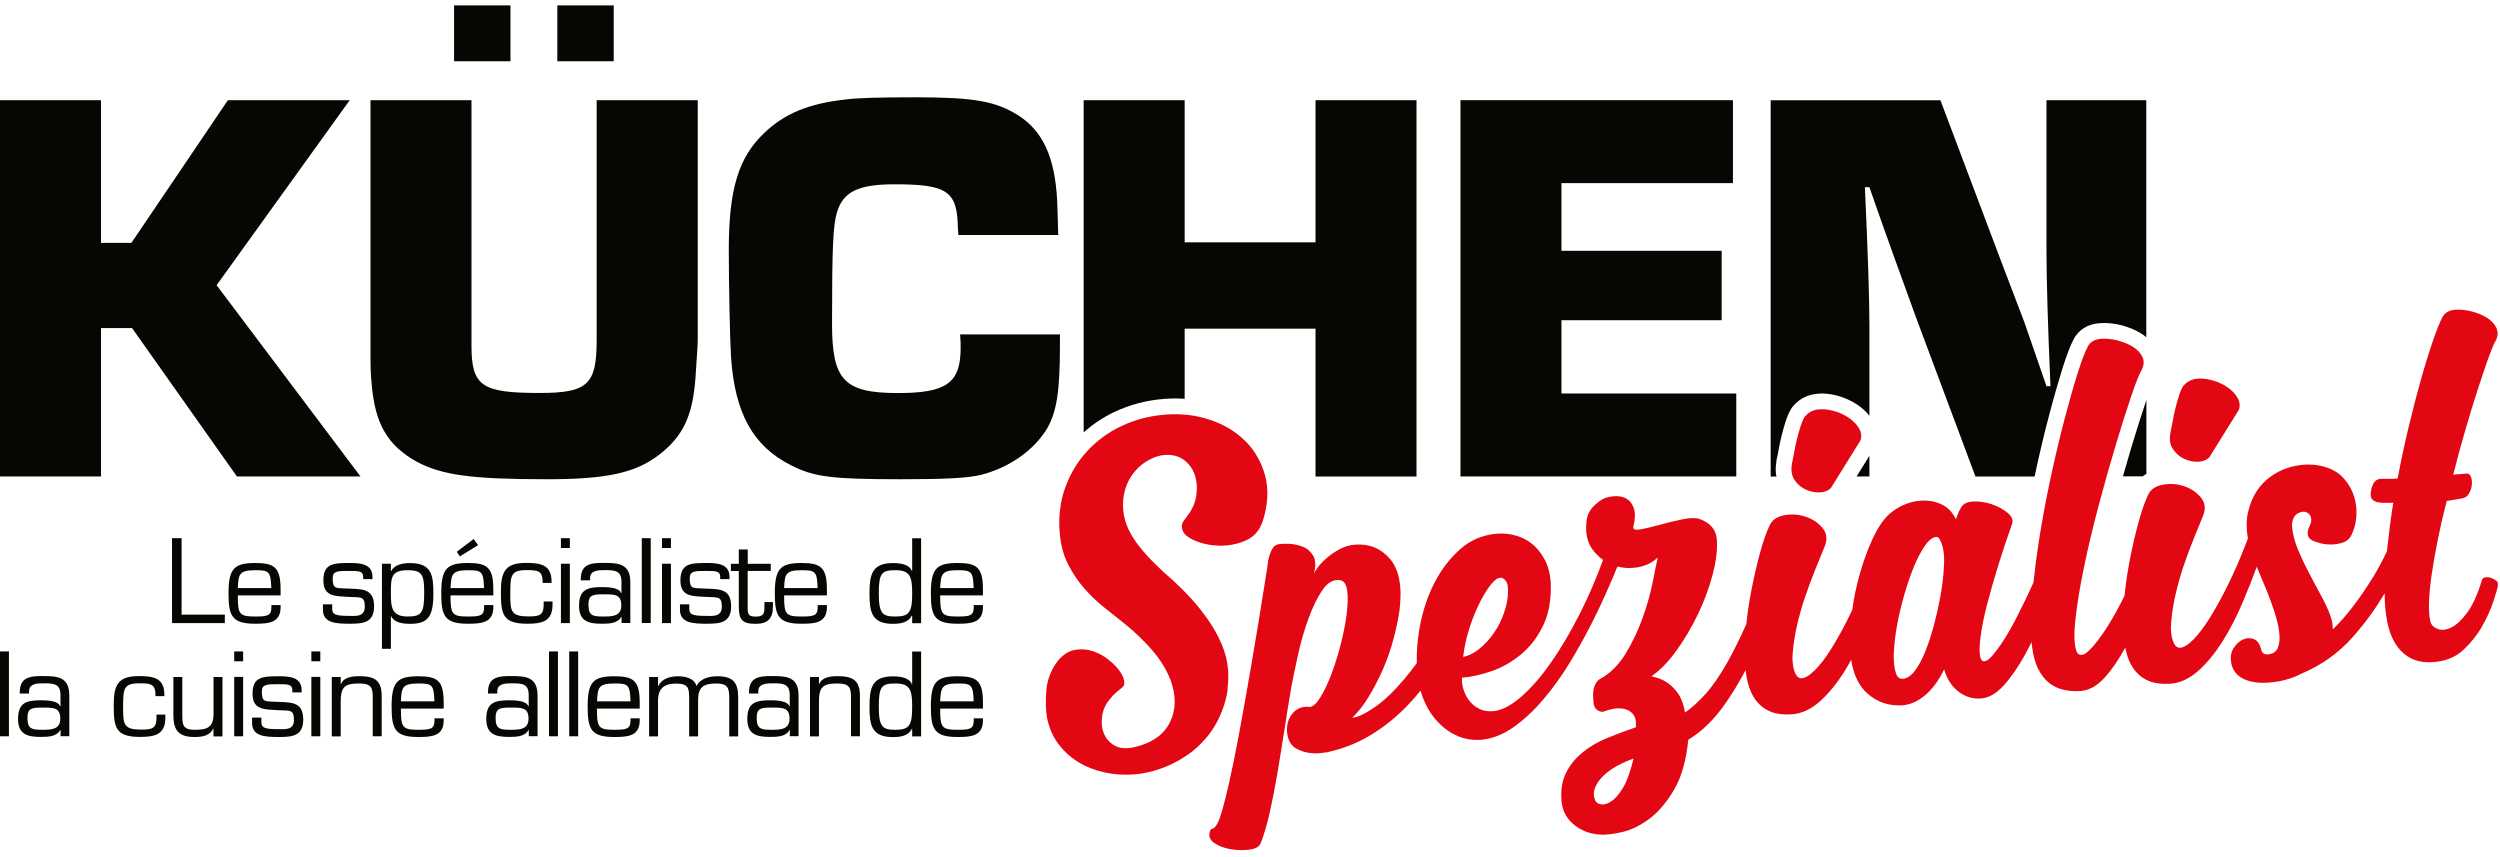 <?xml version="1.0" encoding="UTF-8"?>
<svg xmlns="http://www.w3.org/2000/svg" width="277" height="95" viewBox="0 0 277 95" fill="none">
  <g clip-path="url(#clip0_18_376)">
    <path d="M20.12 68.1H24.91V69.04H19.06V59.63H20.12V68.1Z" fill="#060602"></path>
    <path d="M30.06 65.16C30.01 63.29 29.78 63.18 28.28 63.18C26.49 63.18 26.42 63.64 26.35 65.16H30.06ZM31.09 67.04V67.28C31.09 69.02 29.75 69.11 28.28 69.11C25.71 69.11 25.32 68.26 25.32 65.75C25.32 63.02 25.92 62.38 28.28 62.38C30.41 62.38 31.09 62.87 31.09 65.3V65.97H26.35C26.35 68.05 26.5 68.31 28.28 68.31C29.63 68.31 30.07 68.22 30.07 67.29V67.04H31.09Z" fill="#060602"></path>
    <path d="M41.27 64.17H40.24V63.92C40.24 63.26 39.74 63.26 38.7 63.26C37.46 63.26 36.86 63.25 36.86 64.06C36.86 65.24 37.19 65.15 38.21 65.2C39.9 65.3 41.45 65.04 41.45 67.18C41.45 69.04 40.17 69.11 38.7 69.11C37.23 69.11 35.78 69.03 35.78 67.57V66.96H36.81V67.47C36.81 68.1 37.2 68.24 38.7 68.24C39.38 68.24 40.42 68.39 40.42 67.22C40.42 65.99 39.91 66.22 38.7 66.14C37.27 66.04 35.83 66.19 35.83 64.32C35.83 62.45 36.92 62.38 38.7 62.38C39.85 62.38 41.27 62.43 41.27 63.92V64.17Z" fill="#060602"></path>
    <path d="M43.31 65.75C43.31 67.31 43.41 68.31 45.18 68.31C46.71 68.31 47 67.88 47 65.75C47 63.78 46.86 63.18 45.18 63.18C43.31 63.18 43.31 64.01 43.31 65.75ZM43.31 63.26L43.33 63.29C43.73 62.54 44.62 62.39 45.45 62.39C47.85 62.39 48.02 63.79 48.02 65.76C48.02 68.37 47.38 69.12 45.45 69.12C44.7 69.12 43.71 69.03 43.33 68.27H43.31V71.89H42.32V62.46H43.31V63.26Z" fill="#060602"></path>
    <path d="M52.97 60.4L50.95 61.65L50.61 61.14L52.48 59.72L52.97 60.4ZM53.63 65.16C53.58 63.29 53.35 63.18 51.85 63.18C50.06 63.18 50 63.64 49.92 65.16H53.63ZM54.66 67.04V67.28C54.66 69.02 53.32 69.11 51.85 69.11C49.28 69.11 48.89 68.26 48.89 65.75C48.89 63.02 49.49 62.38 51.85 62.38C53.98 62.38 54.66 62.87 54.66 65.3V65.97H49.92C49.92 68.05 50.07 68.31 51.85 68.31C53.2 68.31 53.64 68.22 53.64 67.29V67.04H54.66Z" fill="#060602"></path>
    <path d="M61.22 66.66V67.02C61.22 68.88 59.99 69.11 58.42 69.11C55.69 69.11 55.5 68.06 55.5 65.61C55.5 63.47 55.88 62.37 58.26 62.37C59.85 62.37 61.11 62.55 61.11 64.41V64.59H60.12V64.39C60.12 63.2 59.47 63.17 58.33 63.17C56.57 63.17 56.54 63.77 56.54 65.88C56.54 67.74 56.62 68.3 58.55 68.3C59.79 68.3 60.24 68.16 60.24 66.97V66.64H61.23L61.22 66.66Z" fill="#060602"></path>
    <path d="M62.15 69.04H63.14V62.46H62.15V69.04ZM62.15 60.72H63.14V59.63H62.15V60.72Z" fill="#060602"></path>
    <path d="M68.84 67.08C68.84 65.84 68.1 65.85 66.85 65.85C65.67 65.85 65.2 65.93 65.2 66.99C65.2 68.24 65.71 68.31 66.85 68.31C67.84 68.31 68.84 68.29 68.84 67.08ZM68.87 69.04V68.36L68.84 68.33C68.46 69.08 67.5 69.11 66.67 69.11C65.19 69.11 64.16 68.83 64.16 67.12C64.16 65.3 65.1 65.05 66.73 65.05C67.38 65.05 68.66 65.11 68.8 65.71H68.86V64.49C68.86 63.29 68.22 63.17 67.1 63.17C66.32 63.17 65.37 63.17 65.38 64.07V64.3H64.35V64.16C64.35 62.47 65.52 62.35 66.98 62.37C68.63 62.36 69.85 62.53 69.84 64.54V69.03H68.85L68.87 69.04Z" fill="#060602"></path>
    <path d="M72.1 59.63H71.11V69.03H72.1V59.63Z" fill="#060602"></path>
    <path d="M73.35 69.04H74.34V62.46H73.35V69.04ZM73.35 60.72H74.34V59.63H73.35V60.72Z" fill="#060602"></path>
    <path d="M80.83 64.17H79.8V63.92C79.8 63.26 79.3 63.26 78.26 63.26C77.02 63.26 76.42 63.25 76.42 64.06C76.42 65.24 76.75 65.15 77.77 65.2C79.46 65.3 81.01 65.04 81.01 67.18C81.01 69.04 79.73 69.11 78.26 69.11C76.79 69.11 75.34 69.03 75.34 67.57V66.96H76.37V67.47C76.37 68.1 76.76 68.24 78.26 68.24C78.94 68.24 79.98 68.39 79.98 67.22C79.98 65.99 79.47 66.22 78.26 66.14C76.83 66.04 75.39 66.19 75.39 64.32C75.39 62.45 76.48 62.38 78.26 62.38C79.41 62.38 80.83 62.43 80.83 63.92V64.17Z" fill="#060602"></path>
    <path d="M85.39 63.26H82.84V67.44C82.85 68.16 83.04 68.32 83.77 68.32C84.7 68.32 84.7 67.83 84.7 67.2V66.71H85.64V67.2C85.64 68.5 85.1 69.12 83.75 69.12C82.21 69.12 81.86 68.68 81.86 67.14V63.27H80.98V62.47H81.86V60.88H82.85V62.47H85.4V63.27L85.39 63.26Z" fill="#060602"></path>
    <path d="M90.59 65.16C90.54 63.29 90.31 63.18 88.81 63.18C87.02 63.18 86.95 63.64 86.88 65.16H90.59ZM91.62 67.04V67.28C91.62 69.02 90.28 69.11 88.81 69.11C86.24 69.11 85.85 68.26 85.85 65.75C85.85 63.02 86.45 62.38 88.81 62.38C90.94 62.38 91.62 62.87 91.62 65.3V65.97H86.88C86.88 68.05 87.03 68.31 88.81 68.31C90.16 68.31 90.6 68.22 90.6 67.29V67.04H91.62Z" fill="#060602"></path>
    <path d="M101.07 65.75C101.07 63.94 100.86 63.18 99.24 63.18C97.72 63.18 97.37 63.44 97.37 65.75C97.37 68.06 97.82 68.31 99.24 68.31C100.78 68.31 101.07 67.78 101.07 65.75ZM101.07 68.21L101.04 68.19C100.65 68.98 99.81 69.12 98.92 69.12C96.57 69.12 96.34 67.77 96.34 65.76C96.34 63.75 96.56 62.39 98.92 62.39C99.65 62.39 100.75 62.48 101.04 63.28H101.07V59.64H102.06V69.05H101.07V68.22V68.21Z" fill="#060602"></path>
    <path d="M107.88 65.16C107.83 63.29 107.6 63.18 106.1 63.18C104.31 63.18 104.25 63.64 104.17 65.16H107.88ZM108.91 67.04V67.28C108.91 69.02 107.57 69.11 106.1 69.11C103.53 69.11 103.14 68.26 103.14 65.75C103.14 63.02 103.74 62.38 106.1 62.38C108.23 62.38 108.91 62.87 108.91 65.3V65.97H104.17C104.17 68.05 104.32 68.31 106.1 68.31C107.45 68.31 107.89 68.22 107.89 67.29V67.04H108.91Z" fill="#060602"></path>
    <path d="M0.99 72.18H0V81.58H0.99V72.18Z" fill="#060602"></path>
    <path d="M6.68 79.63C6.68 78.39 5.94 78.4 4.69 78.4C3.51 78.4 3.04 78.47 3.04 79.54C3.04 80.79 3.55 80.86 4.69 80.86C5.68 80.86 6.68 80.83 6.68 79.63ZM6.71 81.58V80.9L6.68 80.87C6.3 81.62 5.34 81.65 4.51 81.65C3.03 81.65 2 81.37 2 79.66C2 77.84 2.94 77.59 4.57 77.59C5.22 77.59 6.5 77.65 6.64 78.25H6.7V77.03C6.7 75.83 6.06 75.71 4.94 75.71C4.16 75.71 3.21 75.71 3.22 76.61V76.84H2.19V76.7C2.19 75.01 3.36 74.89 4.82 74.91C6.47 74.9 7.69 75.07 7.68 77.08V81.57H6.69L6.71 81.58Z" fill="#060602"></path>
    <path d="M18.32 79.2V79.56C18.32 81.42 17.09 81.65 15.52 81.65C12.79 81.65 12.6 80.6 12.6 78.15C12.6 76.01 12.98 74.91 15.36 74.91C16.95 74.91 18.21 75.09 18.21 76.95V77.13H17.22V76.93C17.22 75.74 16.57 75.71 15.43 75.71C13.67 75.71 13.64 76.31 13.64 78.42C13.64 80.28 13.71 80.84 15.65 80.84C16.89 80.84 17.34 80.7 17.34 79.51V79.18H18.33L18.32 79.2Z" fill="#060602"></path>
    <path d="M23.66 80.71H23.63C23.28 81.51 22.44 81.66 21.57 81.66C19.83 81.66 19.21 80.96 19.21 79.23V75.01H20.2V79.23C20.2 80.3 20.27 80.86 21.55 80.86C22.94 80.86 23.66 80.63 23.66 79.07V75.01H24.65V81.59H23.65V80.71H23.66Z" fill="#060602"></path>
    <path d="M25.95 81.58H26.94V75H25.95V81.58ZM25.95 73.27H26.94V72.18H25.95V73.27Z" fill="#060602"></path>
    <path d="M33.42 76.72H32.39V76.47C32.39 75.81 31.89 75.81 30.85 75.81C29.61 75.81 29.01 75.8 29.01 76.61C29.01 77.79 29.34 77.7 30.36 77.75C32.05 77.85 33.6 77.59 33.6 79.73C33.6 81.59 32.32 81.66 30.85 81.66C29.38 81.66 27.93 81.58 27.93 80.12V79.51H28.96V80.02C28.96 80.65 29.35 80.79 30.85 80.79C31.53 80.79 32.57 80.94 32.57 79.77C32.57 78.54 32.06 78.77 30.85 78.69C29.42 78.59 27.98 78.74 27.98 76.87C27.98 75 29.07 74.93 30.85 74.93C32 74.93 33.42 74.98 33.42 76.47V76.72Z" fill="#060602"></path>
    <path d="M34.5 81.58H35.49V75H34.5V81.58ZM34.5 73.27H35.49V72.18H34.5V73.27Z" fill="#060602"></path>
    <path d="M37.76 75.8H37.78C38.09 75.01 39.06 74.92 39.81 74.92C41.5 74.92 42.32 75.37 42.29 77.2V81.58H41.3V77.13C41.3 75.93 40.84 75.73 39.72 75.73C38.1 75.73 37.75 76.23 37.75 77.75V81.59H36.76V75.01H37.75V75.81L37.76 75.8Z" fill="#060602"></path>
    <path d="M48.13 77.71C48.08 75.84 47.85 75.73 46.35 75.73C44.56 75.73 44.49 76.19 44.42 77.71H48.13ZM49.16 79.59V79.83C49.16 81.57 47.82 81.66 46.35 81.66C43.78 81.66 43.39 80.81 43.39 78.3C43.39 75.57 43.99 74.93 46.35 74.93C48.48 74.93 49.16 75.42 49.16 77.85V78.51H44.42C44.42 80.59 44.57 80.86 46.35 80.86C47.7 80.86 48.14 80.77 48.14 79.84V79.59H49.16Z" fill="#060602"></path>
    <path d="M58.56 79.63C58.56 78.39 57.82 78.4 56.57 78.4C55.39 78.4 54.91 78.47 54.91 79.54C54.91 80.79 55.42 80.86 56.57 80.86C57.56 80.86 58.56 80.83 58.56 79.63ZM58.59 81.58V80.9L58.56 80.87C58.18 81.62 57.22 81.65 56.39 81.65C54.91 81.65 53.88 81.37 53.88 79.66C53.88 77.84 54.82 77.59 56.45 77.59C57.1 77.59 58.38 77.65 58.52 78.25H58.58V77.03C58.58 75.83 57.94 75.71 56.82 75.71C56.04 75.71 55.09 75.71 55.1 76.61V76.84H54.07V76.7C54.07 75.01 55.24 74.89 56.7 74.91C58.35 74.9 59.57 75.07 59.56 77.08V81.57H58.57L58.59 81.58Z" fill="#060602"></path>
    <path d="M61.82 72.18H60.83V81.58H61.82V72.18Z" fill="#060602"></path>
    <path d="M64.06 72.18H63.07V81.58H64.06V72.18Z" fill="#060602"></path>
    <path d="M69.86 77.71C69.81 75.84 69.58 75.73 68.08 75.73C66.29 75.73 66.23 76.19 66.15 77.71H69.86ZM70.88 79.59V79.83C70.88 81.57 69.54 81.66 68.07 81.66C65.5 81.66 65.11 80.81 65.11 78.3C65.11 75.57 65.71 74.93 68.07 74.93C70.2 74.93 70.88 75.42 70.88 77.85V78.51H66.14C66.14 80.59 66.29 80.86 68.07 80.86C69.42 80.86 69.86 80.77 69.86 79.84V79.59H70.88Z" fill="#060602"></path>
    <path d="M72.93 76.02H72.95C73.3 75.17 74.31 74.93 75.14 74.93C75.93 74.93 76.95 75.16 77.17 76.02C77.61 75.14 78.62 74.93 79.51 74.93C81.2 74.93 81.79 75.62 81.79 77.25V81.59H80.8V77.35C80.8 76.23 80.64 75.73 79.36 75.73C77.96 75.73 77.35 76.13 77.35 77.55V81.59H76.36V77.18C76.32 76.3 76.32 75.74 74.89 75.74C73.59 75.74 72.91 76.29 72.91 77.63V81.59H71.92V75.01H72.91V76.03L72.93 76.02Z" fill="#060602"></path>
    <path d="M87.48 79.63C87.48 78.39 86.74 78.4 85.49 78.4C84.31 78.4 83.84 78.47 83.84 79.54C83.84 80.79 84.35 80.86 85.49 80.86C86.48 80.86 87.48 80.83 87.48 79.63ZM87.51 81.58V80.9L87.48 80.87C87.1 81.62 86.14 81.65 85.31 81.65C83.83 81.65 82.8 81.37 82.8 79.66C82.8 77.84 83.74 77.59 85.37 77.59C86.02 77.59 87.3 77.65 87.44 78.25H87.5V77.03C87.5 75.83 86.86 75.71 85.74 75.71C84.96 75.71 84.01 75.71 84.02 76.61V76.84H82.99V76.7C82.99 75.01 84.16 74.89 85.62 74.91C87.27 74.9 88.49 75.07 88.48 77.08V81.57H87.49L87.51 81.58Z" fill="#060602"></path>
    <path d="M90.75 75.8H90.77C91.08 75.01 92.05 74.92 92.8 74.92C94.49 74.92 95.31 75.37 95.28 77.2V81.58H94.29V77.13C94.29 75.93 93.83 75.73 92.71 75.73C91.09 75.73 90.74 76.23 90.74 77.75V81.59H89.75V75.01H90.74V75.81L90.75 75.8Z" fill="#060602"></path>
    <path d="M101.07 78.3C101.07 76.5 100.86 75.73 99.24 75.73C97.72 75.73 97.37 75.99 97.37 78.3C97.37 80.61 97.82 80.86 99.24 80.86C100.78 80.86 101.07 80.33 101.07 78.3ZM101.07 80.76L101.04 80.74C100.65 81.53 99.81 81.67 98.92 81.67C96.57 81.67 96.34 80.32 96.34 78.31C96.34 76.3 96.56 74.94 98.92 74.94C99.65 74.94 100.75 75.03 101.04 75.83H101.07V72.19H102.06V81.59H101.07V80.76Z" fill="#060602"></path>
    <path d="M107.88 77.71C107.83 75.84 107.6 75.73 106.1 75.73C104.31 75.73 104.25 76.19 104.17 77.71H107.88ZM108.91 79.59V79.83C108.91 81.57 107.57 81.66 106.1 81.66C103.53 81.66 103.14 80.81 103.14 78.3C103.14 75.57 103.74 74.93 106.1 74.93C108.23 74.93 108.91 75.42 108.91 77.85V78.51H104.17C104.17 80.59 104.32 80.86 106.1 80.86C107.45 80.86 107.89 80.77 107.89 79.84V79.59H108.91Z" fill="#060602"></path>
    <path d="M136 76.36C136.1 75.6 136.12 74.88 136.07 74.2C135.99 73.23 135.75 72.29 135.36 71.37C134.96 70.45 134.47 69.56 133.88 68.71C133.29 67.86 132.65 67.06 131.96 66.3C131.27 65.55 130.57 64.86 129.88 64.23C129.22 63.67 128.59 63.09 127.99 62.49C127.38 61.89 126.82 61.27 126.3 60.63C125.78 59.99 125.36 59.32 125.03 58.63C124.7 57.94 124.51 57.21 124.45 56.46C124.39 55.67 124.46 54.93 124.67 54.23C124.88 53.53 125.19 52.92 125.6 52.4C126.01 51.88 126.48 51.46 127.01 51.13C127.54 50.8 128.09 50.57 128.65 50.46C129.61 50.31 130.4 50.45 131.03 50.86C131.66 51.28 132.1 51.84 132.35 52.53C132.6 53.23 132.67 53.99 132.56 54.81C132.45 55.63 132.15 56.36 131.66 57.02C131.43 57.33 131.25 57.58 131.1 57.79C130.96 58 130.91 58.26 130.98 58.58C131.06 59.08 131.51 59.51 132.33 59.87C133.15 60.24 134.07 60.43 135.08 60.46C136.09 60.49 137.06 60.3 138 59.9C138.94 59.5 139.58 58.77 139.93 57.69C140.5 55.84 140.58 54.17 140.17 52.68C139.76 51.19 139.03 49.91 137.97 48.86C136.91 47.81 135.61 47.03 134.05 46.51C132.5 45.99 130.84 45.8 129.09 45.94C127.34 46.08 125.72 46.51 124.23 47.22C122.74 47.93 121.47 48.87 120.41 50.04C119.35 51.21 118.55 52.55 118.01 54.07C117.47 55.59 117.27 57.23 117.41 58.98C117.52 60.34 117.83 61.52 118.34 62.52C118.85 63.52 119.46 64.42 120.15 65.21C120.84 66 121.59 66.71 122.4 67.35C123.21 67.99 124 68.62 124.77 69.24C125.77 70.06 126.72 70.97 127.61 71.98C128.5 72.99 129.19 74.1 129.69 75.32C130.34 77.1 130.31 78.68 129.62 80.05C128.92 81.42 127.64 82.32 125.76 82.77C124.81 82.99 124.05 82.93 123.48 82.6C122.91 82.27 122.52 81.8 122.29 81.21C122.06 80.62 122.01 79.96 122.13 79.25C122.25 78.54 122.56 77.91 123.06 77.37C123.22 77.14 123.41 76.94 123.63 76.76C123.85 76.58 124.08 76.39 124.31 76.19C124.55 76.03 124.63 75.75 124.54 75.36C124.46 74.97 124.24 74.57 123.9 74.14C123.56 73.72 123.12 73.31 122.59 72.92C122.05 72.53 121.48 72.25 120.88 72.09C120.27 71.92 119.66 71.9 119.04 72.02C118.42 72.14 117.83 72.52 117.27 73.14C116.49 74.14 116.05 75.24 115.94 76.43C115.84 77.63 115.86 78.63 116 79.45C116.2 80.55 116.6 81.51 117.21 82.35C117.82 83.18 118.56 83.87 119.43 84.41C120.3 84.95 121.28 85.34 122.36 85.58C123.44 85.82 124.55 85.89 125.7 85.8C126.66 85.72 127.64 85.51 128.62 85.16C129.6 84.81 130.52 84.35 131.39 83.77C132.26 83.2 133.04 82.49 133.73 81.66C134.42 80.83 134.97 79.88 135.39 78.8C135.72 77.95 135.93 77.14 136.03 76.37" fill="#E30613"></path>
    <path d="M200.1 54.25C200.6 54.48 201.12 54.58 201.64 54.56C202.16 54.54 202.57 54.37 202.87 54.06L206.12 48.83C206.3 48.38 206.25 47.93 205.98 47.46C205.71 47 205.32 46.6 204.8 46.26C204.29 45.92 203.72 45.67 203.09 45.51C202.46 45.35 201.89 45.3 201.35 45.38C201.03 45.44 200.77 45.53 200.56 45.66C200.35 45.78 200.15 45.96 199.95 46.19C199.79 46.45 199.64 46.81 199.5 47.25C199.36 47.69 199.22 48.16 199.1 48.66C198.98 49.16 198.87 49.65 198.79 50.14C198.7 50.63 198.62 51.06 198.54 51.43C198.42 52.12 198.52 52.71 198.84 53.19C199.17 53.67 199.58 54.02 200.09 54.25" fill="#E30613"></path>
    <path d="M242.03 50.85C242.53 51.08 243.05 51.18 243.57 51.16C244.09 51.14 244.5 50.97 244.8 50.66L248.05 45.43C248.23 44.98 248.18 44.53 247.91 44.06C247.64 43.6 247.25 43.2 246.73 42.86C246.22 42.52 245.65 42.27 245.02 42.11C244.39 41.95 243.82 41.9 243.28 41.98C242.96 42.04 242.7 42.13 242.49 42.26C242.28 42.38 242.08 42.56 241.88 42.79C241.72 43.05 241.57 43.41 241.43 43.85C241.29 44.29 241.15 44.76 241.03 45.26C240.91 45.76 240.8 46.25 240.72 46.74C240.63 47.23 240.55 47.66 240.47 48.03C240.35 48.72 240.45 49.31 240.78 49.79C241.11 50.27 241.52 50.62 242.03 50.85Z" fill="#E30613"></path>
    <path d="M215.34 63.51C215.27 64.38 215.14 65.32 214.95 66.32C214.76 67.33 214.53 68.34 214.25 69.37C213.97 70.4 213.66 71.34 213.32 72.2C212.97 73.06 212.59 73.76 212.17 74.32C211.75 74.88 211.3 75.17 210.84 75.21C210.48 75.24 210.23 75.05 210.09 74.65C209.95 74.25 209.87 73.77 209.84 73.21C209.81 72.65 209.83 72.09 209.89 71.51C209.95 70.93 210 70.47 210.05 70.15C210.21 69.06 210.46 67.89 210.79 66.64C211.12 65.39 211.49 64.24 211.89 63.21C212.29 62.17 212.73 61.3 213.19 60.6C213.65 59.9 214.1 59.53 214.53 59.49C214.67 59.48 214.8 59.56 214.9 59.73C215 59.9 215.09 60.09 215.16 60.3C215.23 60.51 215.28 60.73 215.32 60.96C215.36 61.19 215.38 61.36 215.39 61.47C215.43 61.97 215.41 62.65 215.34 63.52M179.81 87.33C179.36 88.05 178.93 88.54 178.5 88.81C178.07 89.08 177.7 89.18 177.39 89.12C177.08 89.06 176.88 88.94 176.79 88.76C176.41 88.04 176.58 87.23 177.3 86.34C178.02 85.45 179.25 84.69 181 84.04C180.65 85.51 180.25 86.6 179.81 87.32M162.7 69.96C162.98 69.02 163.31 68.15 163.68 67.35C164.05 66.55 164.42 65.86 164.81 65.29C165.19 64.72 165.54 64.33 165.85 64.13C165.95 64.09 166.07 64.05 166.19 64.02C166.31 63.99 166.44 64.02 166.57 64.1C166.7 64.18 166.82 64.31 166.93 64.5C167.03 64.69 167.09 65 167.09 65.43C167.09 66.26 166.94 67.09 166.64 67.92C166.35 68.75 165.97 69.51 165.5 70.17C165.03 70.84 164.5 71.41 163.91 71.89C163.32 72.37 162.72 72.67 162.12 72.79C162.22 71.85 162.42 70.9 162.7 69.96ZM276.56 64.33C276.4 64.2 276.22 64.1 276 64.03C275.78 63.96 275.57 63.94 275.37 63.97C275.17 64 275.05 64.11 274.99 64.3C274.51 65.89 273.96 67.08 273.36 67.89C272.76 68.69 272.18 69.24 271.63 69.51C271.08 69.79 270.59 69.85 270.16 69.71C269.73 69.57 269.45 69.32 269.32 68.97C269.18 68.51 269.11 67.84 269.13 66.94C269.15 66.04 269.24 64.99 269.41 63.79C269.58 62.59 269.81 61.28 270.09 59.88C270.37 58.47 270.7 57.02 271.09 55.51C271.41 55.45 271.71 55.4 271.99 55.36C272.27 55.32 272.56 55.27 272.84 55.21C273.16 55.15 273.41 54.97 273.58 54.66C273.75 54.36 273.85 54.04 273.88 53.72C273.91 53.39 273.88 53.1 273.78 52.84C273.69 52.58 273.53 52.46 273.32 52.47L271.82 52.59C272.25 50.86 272.71 49.18 273.19 47.54C273.67 45.9 274.12 44.42 274.56 43.08C274.99 41.75 275.38 40.61 275.71 39.67C276.05 38.73 276.31 38.1 276.5 37.8C276.78 37.27 276.81 36.79 276.6 36.33C276.38 35.88 276.03 35.5 275.54 35.2C275.05 34.9 274.48 34.67 273.84 34.5C273.2 34.34 272.59 34.28 272.02 34.32C271.34 34.38 270.88 34.65 270.63 35.13C270.38 35.58 270.05 36.39 269.64 37.56C269.23 38.73 268.79 40.12 268.33 41.74C267.87 43.36 267.4 45.14 266.93 47.09C266.46 49.04 266.03 51.01 265.66 53.02C265.37 53.04 265.1 53.06 264.83 53.06C264.56 53.06 264.28 53.06 263.99 53.05C263.48 53.02 263.13 53.23 262.93 53.67C262.73 54.12 262.65 54.54 262.68 54.93C262.7 55.18 262.83 55.38 263.08 55.52C263.33 55.66 263.75 55.73 264.36 55.71H265.17C264.88 57.58 264.65 59.38 264.47 61.09C263.99 62.1 263.49 63.04 262.97 63.89C261.41 66.41 259.91 68.36 258.48 69.73L258.42 68.98C258.25 68.24 257.93 67.43 257.47 66.55C257 65.67 256.52 64.76 256.01 63.81C255.5 62.86 255.05 61.92 254.65 60.98C254.25 60.04 254.02 59.14 253.95 58.29C253.96 57.57 254.19 57.09 254.64 56.86C255.09 56.63 255.47 56.64 255.78 56.9C256.17 57.23 256.19 57.73 255.85 58.41C255.73 58.67 255.68 58.94 255.7 59.2C255.72 59.47 255.87 59.68 256.13 59.84C256.36 59.97 256.68 60.08 257.1 60.19C257.52 60.3 257.96 60.34 258.41 60.33C258.86 60.31 259.28 60.23 259.66 60.09C260.04 59.95 260.33 59.69 260.52 59.32C260.83 58.72 261.02 58.04 261.08 57.28C261.14 56.52 261.07 55.78 260.85 55.06C260.63 54.34 260.27 53.68 259.77 53.1C259.27 52.51 258.64 52.08 257.86 51.82C256.78 51.44 255.61 51.37 254.34 51.62C253.06 51.87 251.96 52.42 251.02 53.27C250.08 54.12 249.44 55.27 249.09 56.72C248.88 57.59 248.88 58.57 249.07 59.66C248.79 60.39 248.5 61.13 248.18 61.9C247.68 63.09 247.13 64.28 246.53 65.46C245.92 66.64 245.33 67.7 244.74 68.63C244.15 69.56 243.57 70.31 243.01 70.88C242.44 71.45 241.95 71.75 241.52 71.78C241.3 71.76 241.13 71.67 241.01 71.5C240.89 71.33 240.79 71.13 240.72 70.9C240.65 70.67 240.6 70.44 240.58 70.21C240.56 69.98 240.54 69.77 240.53 69.59C240.56 68.62 240.7 67.54 240.94 66.37C241.19 65.2 241.5 64.05 241.87 62.92C242.25 61.79 242.64 60.73 243.04 59.75C243.45 58.76 243.78 57.94 244.05 57.27C244.42 56.45 244.36 55.74 243.88 55.15C243.4 54.56 242.77 54.13 242 53.87C241.22 53.61 240.43 53.56 239.61 53.71C238.79 53.87 238.25 54.26 237.98 54.9C237.61 55.69 237.26 56.72 236.91 58.01C236.56 59.3 236.25 60.66 235.97 62.11C235.72 63.4 235.53 64.7 235.4 66C235.3 66.19 235.21 66.39 235.12 66.57C234.39 68 233.67 69.23 232.96 70.25C232.25 71.28 231.62 72 231.08 72.4C230.91 72.52 230.72 72.57 230.52 72.55C230.32 72.53 230.18 72.42 230.09 72.21C229.82 71.51 229.77 70.31 229.96 68.6C230.15 66.89 230.47 64.95 230.92 62.77C231.37 60.59 231.92 58.32 232.55 55.94C233.18 53.57 233.81 51.34 234.44 49.26C235.06 47.18 235.63 45.39 236.14 43.89C236.65 42.39 237.03 41.43 237.28 41.02C237.56 40.49 237.59 40.01 237.38 39.55C237.16 39.1 236.81 38.72 236.32 38.42C235.83 38.12 235.26 37.89 234.62 37.72C233.98 37.56 233.37 37.5 232.8 37.54C232.09 37.6 231.6 37.87 231.35 38.36C231.04 38.92 230.65 39.94 230.19 41.39C229.73 42.85 229.24 44.57 228.72 46.56C228.2 48.55 227.69 50.7 227.19 53.03C226.69 55.36 226.27 57.66 225.91 59.93C225.66 61.53 225.46 63.06 225.31 64.54C224.66 65.98 223.98 67.37 223.28 68.73C222.56 70.1 221.88 71.21 221.23 72.05C221.13 72.17 221 72.33 220.84 72.54C220.68 72.75 220.5 72.93 220.32 73.07C220.13 73.21 219.96 73.28 219.8 73.27C219.64 73.27 219.51 73.12 219.42 72.84C219.3 72.31 219.31 71.54 219.45 70.52C219.58 69.5 219.82 68.33 220.16 67.01C220.5 65.69 220.91 64.26 221.38 62.73C221.85 61.2 222.36 59.66 222.92 58.1C223.1 57.65 222.94 57.23 222.44 56.82C221.94 56.41 221.35 56.09 220.66 55.86C219.98 55.63 219.28 55.53 218.59 55.57C217.89 55.61 217.44 55.87 217.22 56.35C217.06 56.65 216.96 56.86 216.92 56.97C216.87 57.08 216.81 57.27 216.72 57.53C216.33 56.73 215.78 56.18 215.07 55.86C214.36 55.54 213.58 55.41 212.72 55.48C212.15 55.53 211.57 55.67 210.98 55.92C210.39 56.17 209.82 56.53 209.29 57C208.65 57.59 208.06 58.48 207.51 59.65C206.96 60.83 206.48 62.14 206.07 63.57C205.7 64.87 205.42 66.2 205.23 67.58C205.03 68 204.83 68.42 204.61 68.85C204 70.03 203.41 71.09 202.82 72.02C202.23 72.95 201.65 73.7 201.08 74.26C200.51 74.83 200.02 75.13 199.59 75.16C199.37 75.14 199.2 75.05 199.08 74.88C198.96 74.71 198.86 74.51 198.79 74.28C198.72 74.05 198.67 73.82 198.65 73.59C198.63 73.36 198.61 73.15 198.6 72.97C198.63 72 198.77 70.92 199.01 69.75C199.26 68.58 199.57 67.43 199.95 66.3C200.33 65.17 200.72 64.12 201.12 63.13C201.53 62.14 201.86 61.32 202.13 60.65C202.5 59.83 202.44 59.12 201.96 58.53C201.48 57.94 200.85 57.51 200.07 57.25C199.29 56.99 198.5 56.94 197.68 57.09C196.86 57.25 196.32 57.64 196.05 58.27C195.68 59.06 195.32 60.09 194.98 61.38C194.63 62.67 194.32 64.03 194.04 65.48C193.8 66.7 193.62 67.93 193.49 69.17C192.74 70.83 192.03 72.26 191.36 73.44C190.52 74.91 189.72 76.08 188.94 76.93C188.16 77.78 187.42 78.46 186.7 78.95C186.56 78.1 186.32 77.42 185.97 76.9C185.62 76.39 185.24 75.99 184.82 75.7C184.4 75.41 184.02 75.22 183.67 75.12C183.32 75.02 183.09 74.96 182.98 74.93C183.93 74.28 184.86 73.32 185.77 72.06C186.67 70.8 187.47 69.44 188.17 67.98C188.86 66.52 189.4 65.06 189.78 63.59C190.16 62.12 190.31 60.83 190.22 59.72C190.14 58.68 189.5 57.94 188.31 57.5C187.87 57.36 187.22 57.37 186.37 57.55C185.52 57.73 184.68 57.93 183.86 58.16C183.03 58.39 182.33 58.55 181.74 58.66C181.15 58.76 180.9 58.65 180.98 58.32C181.17 57.55 181.2 56.93 181.07 56.45C180.94 55.97 180.71 55.62 180.39 55.37C180.06 55.13 179.68 55 179.23 54.98C178.78 54.96 178.32 55.03 177.87 55.17C177.42 55.35 176.97 55.68 176.52 56.14C176.07 56.61 175.82 57.2 175.77 57.93C175.65 59.16 175.9 60.17 176.5 60.95C176.83 61.38 177.21 61.74 177.62 62.03C176.86 64.1 176.02 66.08 175.07 67.95C174.02 70.03 172.93 71.87 171.82 73.45C170.71 75.03 169.6 76.3 168.48 77.26C167.37 78.21 166.35 78.73 165.42 78.8C164.88 78.84 164.4 78.77 163.97 78.57C163.54 78.37 163.18 78.1 162.88 77.74C162.58 77.39 162.35 76.97 162.19 76.5C162.02 76.03 161.96 75.56 161.99 75.09C162.99 75.01 164.08 74.77 165.25 74.37C166.42 73.97 167.51 73.35 168.53 72.51C169.54 71.67 170.36 70.6 170.99 69.29C171.62 67.98 171.9 66.37 171.82 64.47C171.74 63.47 171.5 62.62 171.1 61.91C170.7 61.2 170.23 60.64 169.7 60.22C169.16 59.8 168.55 59.49 167.87 59.32C167.19 59.14 166.53 59.08 165.88 59.13C164.27 59.26 162.89 59.85 161.73 60.9C160.57 61.95 159.62 63.21 158.88 64.69C158.14 66.17 157.61 67.78 157.3 69.51C157.05 70.91 156.95 72.22 156.98 73.47C156.55 74.06 156.13 74.61 155.7 75.12C154.5 76.55 153.38 77.63 152.32 78.36C151.26 79.09 150.43 79.48 149.82 79.53C150.45 78.94 151.07 78.16 151.65 77.2C152.24 76.23 152.77 75.21 153.24 74.13C153.71 73.05 154.1 71.94 154.4 70.8C154.7 69.66 154.92 68.62 155.06 67.67C155.39 65.05 155.04 63.15 154.03 61.95C153.02 60.76 151.7 60.22 150.1 60.35C149.53 60.4 148.98 60.56 148.47 60.83C147.95 61.11 147.48 61.42 147.06 61.78C146.64 62.14 146.3 62.49 146.04 62.83C145.78 63.17 145.62 63.44 145.56 63.62C145.81 62.74 145.79 62.06 145.5 61.57C145.21 61.09 144.81 60.75 144.31 60.56C143.81 60.37 143.29 60.27 142.75 60.25C142.21 60.24 141.83 60.26 141.62 60.31C141.37 60.37 141.18 60.49 141.06 60.68C140.93 60.87 140.82 61.09 140.73 61.33C140.64 61.57 140.57 61.83 140.52 62.1C140.47 62.37 140.44 62.62 140.42 62.84C139.76 67.07 139.16 70.71 138.63 73.78C138.1 76.85 137.64 79.44 137.24 81.56C136.84 83.68 136.49 85.38 136.2 86.66C135.91 87.94 135.66 88.95 135.45 89.69C135.24 90.43 135.06 90.94 134.9 91.22C134.74 91.5 134.61 91.68 134.51 91.74C134.41 91.8 134.32 91.84 134.25 91.84C134.18 91.84 134.12 91.94 134.06 92.12C133.89 92.64 134.05 93.07 134.54 93.4C135.03 93.74 135.64 93.97 136.35 94.09C137.06 94.21 137.76 94.23 138.43 94.14C139.11 94.05 139.52 93.82 139.67 93.45C140.03 92.56 140.36 91.44 140.67 90.1C140.97 88.76 141.26 87.3 141.53 85.71C141.8 84.12 142.06 82.49 142.32 80.81C142.58 79.13 142.84 77.51 143.11 75.94C143.29 75.03 143.53 73.88 143.83 72.51C144.13 71.14 144.51 69.82 144.97 68.56C145.43 67.3 145.94 66.24 146.52 65.39C147.1 64.53 147.75 64.17 148.48 64.29C148.92 64.36 149.18 64.74 149.27 65.44C149.36 66.13 149.34 67 149.21 68.04C149.08 69.08 148.86 70.18 148.56 71.36C148.26 72.54 147.92 73.63 147.53 74.66C147.15 75.68 146.74 76.54 146.31 77.24C145.88 77.94 145.49 78.3 145.13 78.33C144.59 78.27 144.13 78.35 143.77 78.57C143.41 78.8 143.14 79.08 142.95 79.42C142.76 79.76 142.65 80.13 142.61 80.53C142.57 80.93 142.61 81.3 142.7 81.66C142.86 82.26 143.16 82.68 143.61 82.93C144.06 83.18 144.52 83.34 145 83.41C145.47 83.48 145.9 83.49 146.3 83.44C146.69 83.39 146.94 83.36 147.05 83.35C148.85 82.95 150.49 82.3 151.96 81.39C153.43 80.48 154.76 79.41 155.94 78.18C156.45 77.64 156.94 77.09 157.4 76.52C157.5 76.87 157.61 77.22 157.75 77.55C158.15 78.51 158.68 79.33 159.33 80.01C159.98 80.7 160.71 81.21 161.53 81.56C162.35 81.91 163.24 82.04 164.21 81.96C165.42 81.83 166.6 81.35 167.74 80.54C168.88 79.73 169.97 78.71 171 77.5C172.03 76.28 173 74.95 173.89 73.49C174.78 72.03 175.59 70.58 176.32 69.14C177.05 67.7 177.69 66.33 178.25 65.04C178.62 64.19 178.94 63.44 179.21 62.77C179.9 62.95 180.62 62.99 181.37 62.87C182.31 62.72 183.08 62.35 183.68 61.77C183.55 62.36 183.36 63.26 183.12 64.49C182.88 65.72 182.52 67.01 182.03 68.38C181.55 69.75 180.93 71.06 180.19 72.31C179.45 73.56 178.54 74.49 177.48 75.12C177.2 75.25 176.99 75.43 176.85 75.66C176.71 75.89 176.61 76.14 176.56 76.41C176.51 76.68 176.5 76.96 176.52 77.25C176.54 77.54 176.56 77.8 176.58 78.05C176.68 78.4 176.86 78.64 177.12 78.76C177.38 78.88 177.6 78.9 177.77 78.81C177.98 78.72 178.29 78.63 178.69 78.55C179.1 78.46 179.5 78.46 179.9 78.53C180.3 78.61 180.64 78.79 180.92 79.1C181.19 79.4 181.31 79.9 181.26 80.58C180.14 80.96 179.07 81.36 178.04 81.79C177.01 82.21 176.12 82.74 175.36 83.36C174.6 83.98 174 84.7 173.57 85.53C173.13 86.36 172.94 87.33 173 88.44C173.02 89.59 173.44 90.53 174.25 91.25C175.06 91.97 176.05 92.38 177.21 92.47C177.9 92.52 178.75 92.43 179.78 92.18C180.8 91.94 181.82 91.43 182.82 90.67C183.82 89.9 184.72 88.82 185.53 87.43C186.33 86.03 186.84 84.21 187.06 81.96C188.54 81.08 189.9 79.76 191.14 77.99C191.96 76.82 192.71 75.57 193.41 74.26C193.49 74.92 193.61 75.53 193.79 76.09C194.01 76.77 194.32 77.35 194.74 77.83C195.16 78.31 195.68 78.67 196.31 78.9C196.94 79.13 197.7 79.21 198.6 79.14C199.67 79.05 200.69 78.57 201.67 77.69C202.64 76.81 203.53 75.72 204.35 74.42C204.61 74 204.87 73.56 205.11 73.11C205.37 74.78 205.98 76.03 206.94 76.87C208.06 77.84 209.39 78.26 210.93 78.14C211.5 78.06 212.02 77.88 212.48 77.61C212.94 77.34 213.36 77.02 213.72 76.64C214.09 76.27 214.41 75.87 214.7 75.43C214.99 74.99 215.22 74.57 215.41 74.16C215.71 75.22 216.24 76.04 216.99 76.62C217.74 77.21 218.58 77.46 219.51 77.39C220.37 77.32 221.2 76.84 222.01 75.95C222.82 75.06 223.59 73.94 224.33 72.61C224.59 72.13 224.85 71.64 225.1 71.13C225.11 71.27 225.12 71.41 225.14 71.55C225.26 72.58 225.49 73.44 225.83 74.11C226.17 74.78 226.58 75.31 227.06 75.68C227.54 76.06 228.08 76.31 228.69 76.44C229.3 76.57 229.92 76.61 230.56 76.56C231.49 76.48 232.37 75.99 233.19 75.08C234.01 74.18 234.77 73.07 235.48 71.75C235.55 72.08 235.63 72.4 235.72 72.7C235.94 73.38 236.25 73.96 236.67 74.44C237.09 74.92 237.61 75.28 238.24 75.51C238.87 75.74 239.63 75.82 240.53 75.75C241.6 75.66 242.62 75.18 243.6 74.3C244.57 73.42 245.46 72.33 246.28 71.03C247.09 69.73 247.83 68.3 248.49 66.73C249.07 65.37 249.59 64.06 250.05 62.8C250.11 62.95 250.18 63.12 250.26 63.3C250.53 63.93 250.82 64.62 251.13 65.39C251.44 66.16 251.73 66.94 252 67.75C252.26 68.56 252.44 69.31 252.53 70C252.62 70.69 252.58 71.27 252.4 71.74C252.22 72.21 251.85 72.46 251.28 72.51C250.89 72.54 250.64 72.36 250.54 71.98C250.38 71.35 250.11 70.95 249.72 70.81C249.33 70.66 248.94 70.68 248.54 70.85C248.14 71.03 247.8 71.33 247.51 71.77C247.22 72.21 247.12 72.71 247.2 73.28C247.23 73.67 247.36 74.04 247.59 74.38C247.81 74.72 248.14 75 248.58 75.22C249.01 75.44 249.54 75.57 250.18 75.63C250.81 75.69 251.57 75.64 252.46 75.5C253.42 75.32 254.26 75.03 254.98 74.65C257.21 73.71 259.1 72.37 260.67 70.6C262.04 69.06 263.22 67.44 264.22 65.73C264.22 66.91 264.32 67.95 264.5 68.86C264.81 70.45 265.43 71.64 266.36 72.43C267.29 73.22 268.5 73.52 269.99 73.32C271.17 73.19 272.16 72.74 272.98 71.97C273.8 71.2 274.48 70.35 275.01 69.4C275.55 68.46 275.96 67.55 276.25 66.68C276.54 65.81 276.72 65.19 276.8 64.83C276.82 64.65 276.75 64.49 276.6 64.36" fill="#E30613"></path>
    <path d="M237.82 44.33C237.82 44.33 237.79 44.4 237.78 44.44C237.28 45.91 236.72 47.7 236.1 49.75C235.81 50.73 235.52 51.74 235.22 52.78H237.41C237.53 52.68 237.67 52.59 237.82 52.5V44.32V44.33Z" fill="#060602"></path>
    <path d="M207.13 52.79V50.5L205.71 52.79H207.13Z" fill="#060602"></path>
    <path d="M25.25 11.1L14.56 26.91H11.19V11.1H0V52.79H11.19V36.35H14.63L26.25 52.79H39.94L24 31.6L38.75 11.1H25.25Z" fill="#060602"></path>
    <path d="M68 6.79H61.75V0.6H68V6.79ZM56.56 6.79H50.31V0.6H56.56V6.79ZM77.31 11.1V37.41C77.31 37.97 77.31 38.29 77.06 41.85C76.75 46.1 75.68 48.35 73 50.41C70.38 52.41 67.19 53.1 60.62 53.1C52.31 53.1 49 52.66 46.18 51.16C42.93 49.35 41.55 46.97 41.18 42.54C41.05 41.29 41.05 40.6 41.05 38.29V11.1H52.24V38.29C52.24 42.79 53.36 43.54 59.8 43.54C65.11 43.54 66.11 42.6 66.11 37.73V11.1H77.3H77.31Z" fill="#060602"></path>
    <path d="M117.44 37.04V38.29C117.44 43.48 117.06 45.6 116.06 47.41C114.62 49.85 111.87 51.79 108.75 52.6C107.25 52.98 104.69 53.1 99.81 53.1C92.12 53.1 90.19 52.85 87.62 51.54C83.43 49.42 81.43 45.79 81 39.6C80.88 37.72 80.75 31.6 80.75 27.66C80.75 21.04 81.81 17.47 84.63 14.78C86.88 12.59 89.63 11.47 93.63 11.03C95.01 10.84 97.57 10.78 101.38 10.78C108 10.78 110.32 11.22 112.82 12.78C115.57 14.53 116.88 17.47 117.13 22.16C117.19 23.41 117.19 24.04 117.25 26.04H106.19L106.13 25.23C106.07 21.17 104.94 20.42 99.13 20.42C95.13 20.42 93.44 21.23 92.75 23.48C92.31 24.92 92.19 27.17 92.19 35.86C92.19 42.11 93.5 43.55 99.5 43.55C104.88 43.55 106.44 42.43 106.44 38.55C106.44 38.11 106.44 37.74 106.38 37.05H117.44V37.04Z" fill="#060602"></path>
    <path d="M196.82 51.13V51.07C196.9 50.74 196.98 50.34 197.07 49.85C197.16 49.33 197.27 48.79 197.41 48.25C197.54 47.71 197.69 47.19 197.84 46.72C198.02 46.15 198.23 45.68 198.46 45.3L198.53 45.18L198.62 45.07C198.94 44.69 199.28 44.39 199.65 44.17C200.03 43.94 200.48 43.77 201.01 43.67H201.09C201.86 43.54 202.68 43.6 203.53 43.83C204.34 44.04 205.08 44.37 205.75 44.81C206.3 45.17 206.76 45.59 207.13 46.07V36.11C207.13 33.07 206.963 27.947 206.63 20.74H207.13C208.82 25.62 210.57 30.43 212.32 35.24L218.88 52.8H225.43C225.43 52.8 225.45 52.72 225.46 52.68C225.96 50.33 226.48 48.13 227.01 46.13C227.53 44.14 228.04 42.38 228.5 40.89C228.99 39.32 229.41 38.23 229.78 37.55C230.1 36.95 230.88 35.95 232.63 35.81C233.39 35.75 234.2 35.82 235.03 36.03C235.84 36.24 236.57 36.54 237.21 36.93C237.43 37.06 237.63 37.21 237.81 37.37V11.1H226.75V27.79C226.75 30.957 226.897 35.957 227.19 42.79H226.75L224.31 35.73L221.62 28.67L215 11.11H196.19V52.8H196.83C196.73 52.33 196.71 51.78 196.83 51.14" fill="#060602"></path>
    <path d="M192.38 43.6H173.01V35.48H190.76V27.79H173.01V20.29H192.01V11.1H161.82V52.79H192.38V43.6Z" fill="#060602"></path>
    <path d="M123.47 45.65C125.15 44.85 126.99 44.36 128.95 44.2C129.73 44.14 130.5 44.13 131.26 44.19V36.42H145.76V52.8H156.95V11.1H145.76V26.85H131.26V11.1H120.07V47.91C121.07 47.01 122.21 46.25 123.47 45.64" fill="#060602"></path>
  </g>
  <defs>
    <clipPath id="clip0_18_376">
      <rect width="276.76" height="93.6" fill="white" transform="translate(0 0.6)"></rect>
    </clipPath>
  </defs>
</svg>
